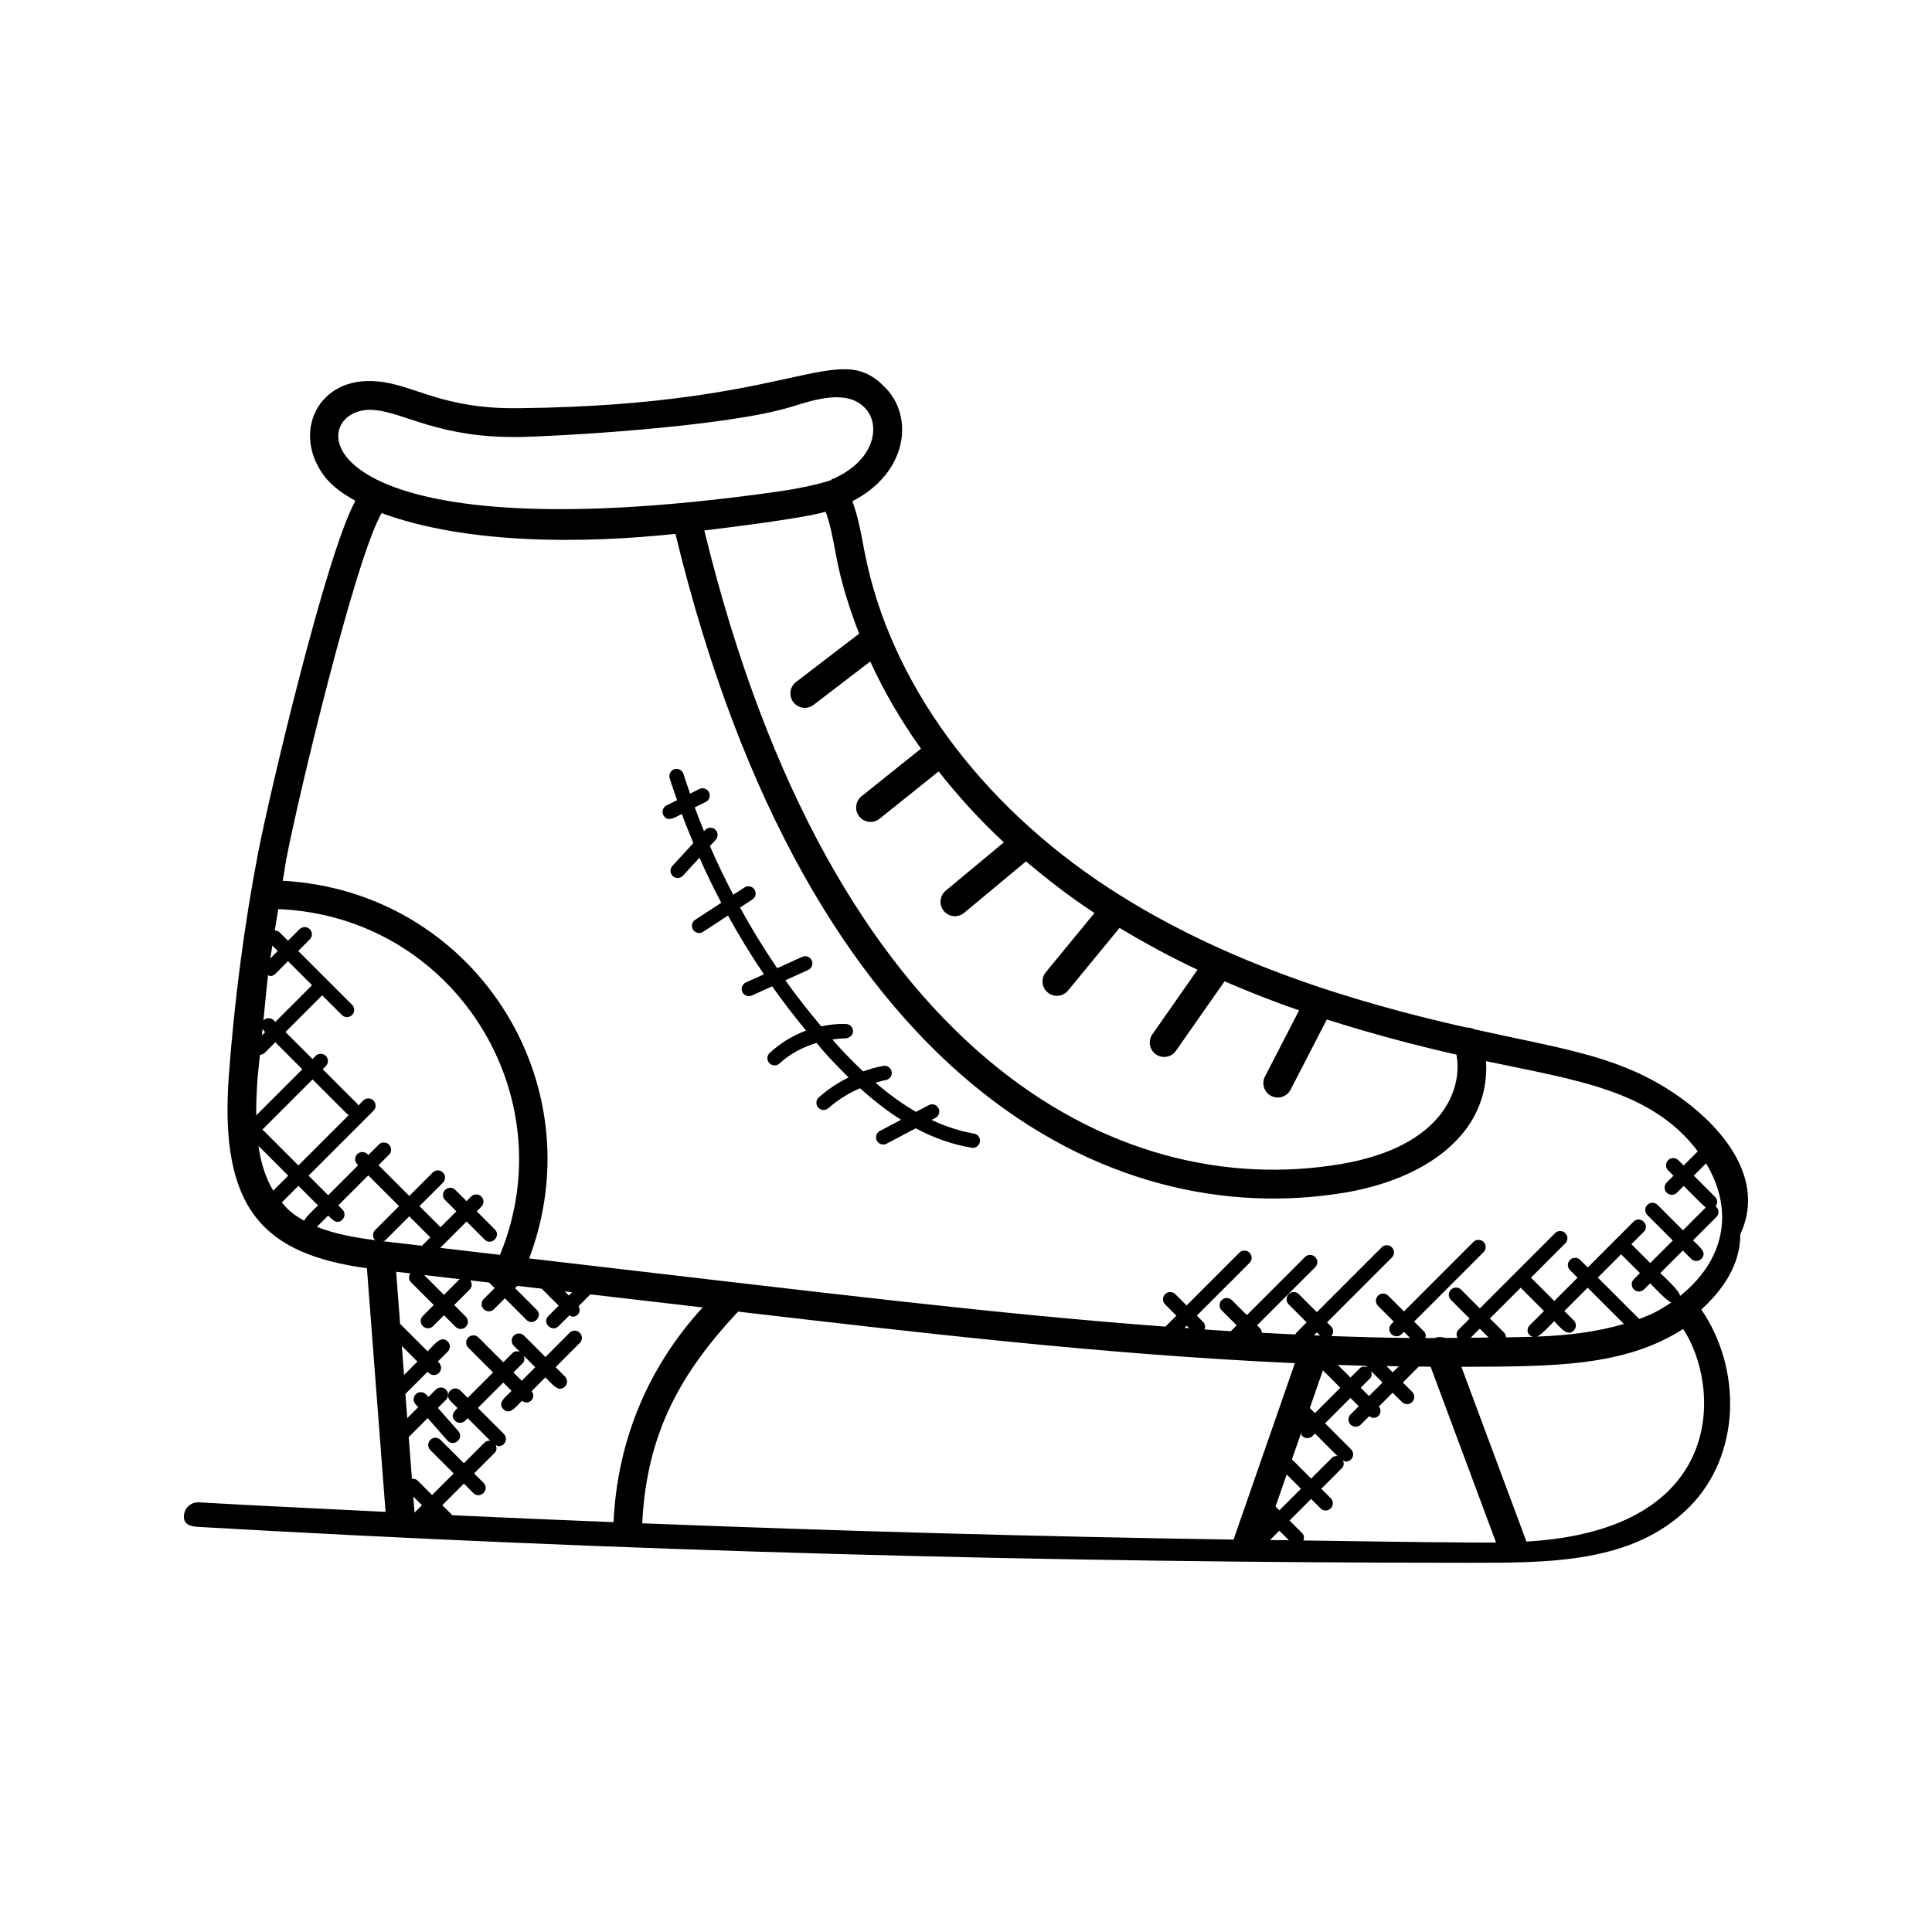 <?xml version="1.0" encoding="UTF-8"?>
<!-- Uploaded to: SVG Repo, www.svgrepo.com, Generator: SVG Repo Mixer Tools -->
<svg fill="#000000" width="800px" height="800px" version="1.1" viewBox="144 144 512 512" xmlns="http://www.w3.org/2000/svg">
 <g>
  <path d="m585.29 432.2c-13.93-8.559-27.953-10.41-50.656-15.449-0.609-0.328-1.215-0.465-1.922-0.426-29.383-6.625-64.273-17.023-94.746-36.895-34.57-22.527-58.184-54.961-64.809-88.977l-0.359-1.898c-0.742-3.93-1.504-7.961-2.91-11.711 14.762-7.641 16.273-22.41 8.785-30.047-12.754-13.41-22.457 4.586-97.027 5.375-20.375 0.328-27.809-6.199-37.449-7.078-16.199-1.695-23.199 14.047-13.816 25.625 2.016 2.418 4.769 4.336 7.809 5.984-7.727 13.906-22.914 78.328-25.801 93.363-3.664 19.09-6.281 39.039-7.769 59.312-2.519 35.359 9.512 46.984 36.617 50.719l4.938 64.562c-16.48-0.824-33-1.574-49.41-2.519-2.137-0.152-3.91 1.48-4.031 3.594-0.121 2.098 1.488 2.769 3.586 2.894 111.58 6.418 224.9 9.527 336.81 9.527 21.242 0 43.633 0.199 58.543-14.762 13.656-13.695 14.031-36.496 3.199-52.359 5.863-5.359 10.328-11.945 10.328-19.922 7.648-16.418-7.637-31.379-19.91-38.914zm-213.61-120.27-16.719 12.801c-1.672 1.281-1.992 3.672-0.711 5.352 1.273 1.672 3.672 2 5.352 0.719l15.023-11.504c3.641 7.961 8.152 15.688 13.441 23.105l-15.754 12.617c-1.641 1.32-1.91 3.719-0.594 5.367 1.32 1.641 3.703 1.914 5.367 0.594l15.664-12.543c5.191 6.574 10.895 12.887 17.281 18.793l-15.41 12.816c-1.617 1.352-1.84 3.754-0.488 5.375 1.336 1.617 3.734 1.848 5.375 0.496l16.398-13.648c5.648 4.777 11.551 9.375 17.945 13.551 0.07 0.047 0.137 0.078 0.207 0.121l-12.914 15.719c-1.336 1.633-1.105 4.031 0.527 5.375 1.633 1.336 4.031 1.098 5.375-0.527l13.641-16.602c6.777 4.055 13.672 7.816 20.672 11.078l-11.969 17.121c-1.207 1.727-0.785 4.106 0.938 5.312 1.734 1.199 4.106 0.785 5.312-0.945l12.871-18.406c6.586 2.832 13.191 5.426 19.762 7.695l-9.047 17.527c-0.961 1.871-0.23 4.176 1.641 5.144 1.863 0.961 4.176 0.238 5.144-1.641l9.609-18.625c11.863 3.785 23.473 6.848 34.344 9.32 1.734 8.969-3.426 24.402-30.625 29-59.625 10.047-134.75-28.746-168.69-167.91 6.656-0.816 25.711-3.129 32.16-4.961 1.168 3.152 1.855 6.801 2.527 10.359l0.367 1.938c1.297 6.769 3.441 13.434 5.977 20.02zm-128.24-59.242c7.871 0.719 17.16 7.473 38.328 7.113 7.633-0.082 54.297-2.473 72.273-8.09 6.32-1.984 14.527-4.473 19.16 0.383 4.375 4.473 2.711 14.168-8.895 18.992l0.047 0.113s-5.008 1.809-14.688 3.144c-129.16 18.207-125.1-23.785-106.23-21.656zm-23.535 118.82c3.023-15.785 18.129-79.203 25.223-91.531 22.785 8.359 53.633 8.078 77.867 5.504 35.227 145.23 114.93 185.12 177.61 174.54 20.551-3.481 38.336-15.129 37.215-34.809 23.418 5 43.762 7.519 56.121 23.902l-3.754 3.754-1.406-1.406c-0.75-0.75-1.953-0.75-2.703 0s-0.75 1.953 0 2.703l1.414 1.414-1.801 1.801c-0.75 0.75-0.75 1.953 0 2.703 0.375 0.375 0.863 0.559 1.352 0.559s0.977-0.184 1.352-0.559l1.801-1.801c0.742 0.742 5.016 5.07 5.832 5.727l-6.023 6.031-6.734-6.734c-0.75-0.75-1.953-0.75-2.703 0s-0.75 1.953 0 2.703l6.734 6.734-5.977 5.977-4.992-4.992 3.273-3.273c1.77-1.77-0.91-4.488-2.703-2.703l-4.617 4.617-7.519 7.527-2-2c-0.75-0.75-1.953-0.75-2.703 0s-0.75 1.953 0 2.703l2 2-6.168 6.168-6.144-6.144c-0.016-0.016-0.031-0.008-0.047-0.016l9.113-9.113c0.75-0.75 0.75-1.953 0-2.703s-1.953-0.75-2.703 0l-19.945 19.945-4.961-4.961c-0.75-0.75-1.953-0.75-2.703 0s-0.75 1.953 0 2.703l4.961 4.961-2.984 2.984c-0.586 0.586-0.574 1.414-0.238 2.121-1.09 0-2.191 0.023-3.281 0.023-0.816-0.289-1.719-0.352-2.594-0.023-0.031 0.008-0.047 0.031-0.07 0.047-0.848 0-1.688 0.023-2.535 0.016 0.145-0.625 0.098-1.273-0.391-1.762l-2.609-2.609 18.398-18.406c0.75-0.75 0.75-1.953 0-2.703s-1.953-0.75-2.703 0l-18.398 18.406-4.168-4.168c-0.75-0.75-1.953-0.75-2.703 0s-0.75 1.953 0 2.703l4.168 4.176-0.617 0.617c-0.75 0.75-0.75 1.953 0 2.703 0.375 0.375 0.863 0.559 1.352 0.559s0.977-0.184 1.352-0.559l0.617-0.617 1.633 1.633c-6.953-0.082-13.906-0.258-20.871-0.504 0.633-0.75 0.648-1.848-0.062-2.559l-1.078-1.078 17.176-17.184c0.75-0.75 0.75-1.953 0-2.703s-1.953-0.75-2.703 0l-17.176 17.184-4.762-4.762c-0.75-0.75-1.953-0.75-2.703 0s-0.75 1.953 0 2.703l4.762 4.762-2.785 2.785c-0.121 0.121-0.098 0.289-0.176 0.426-2.969-0.137-5.938-0.289-8.91-0.449-0.031-0.441-0.168-0.895-0.512-1.23l-0.75-0.75 15.398-15.391c0.75-0.75 0.75-1.953 0-2.703s-1.953-0.75-2.703 0l-15.398 15.391-3.977-3.969c-0.75-0.75-1.953-0.75-2.703 0s-0.75 1.953 0 2.703l3.977 3.969-1.566 1.566c-2.32-0.137-4.633-0.312-6.945-0.473 0.223-0.664 0.207-1.391-0.32-1.914l-1.742-1.742 13.977-13.977c0.75-0.75 0.75-1.953 0-2.703s-1.953-0.75-2.703 0l-13.977 13.977-2.984-2.984c-0.75-0.75-1.953-0.75-2.703 0s-0.75 1.953 0 2.703l2.984 2.984-2.91 2.91c-44.938-3.367-85.16-8.359-168.61-18.074 17.711-47.008-14.961-97.344-65.312-100.08 0.391-1.973 0.617-3.988 0.984-5.902zm330.32 126.75c-1.594 0.055-6.336 0.152-7.113 0.168-0.016-0.465-0.176-0.938-0.535-1.297l-3.727-3.727 8.16-8.16c0.016 0.016 0.008 0.031 0.016 0.047l6.144 6.144-3.777 3.777c-0.887 0.895-0.863 2.535 0.832 3.047zm5.648-4.125c1.719 1.719 3.481 4.184 5.184 2.481 0.75-0.75 0.75-1.953 0-2.703l-2.481-2.481 6.168-6.176 9.602 9.594c-7.418 2.223-15.238 3.07-22.992 3.359 1.008-0.348 3.688-3.242 4.519-4.074zm11.562-11.562 6.176-6.176 4.992 4.992-1.609 1.609c-0.75 0.75-0.75 1.953 0 2.703s1.953 0.75 2.703 0l1.609-1.609c0.816 0.816 4.488 4.785 5.602 5.062-3.695 2.535-5.512 3.246-8.488 4.398zm-28.93 15.891c-1.582 0.023-3.16 0.023-4.742 0.031l2.391-2.391zm-23.816 7.613-1.609 1.609-1.656-1.664c1.082 0.031 2.176 0.039 3.266 0.055zm-28.312 24.672 2.418-6.953c0.09 0.266 0.105 0.559 0.32 0.762 0.75 0.75 1.953 0.75 2.703 0l0.656-0.656 5.969 5.969c-0.543-0.047-1.082 0.082-1.496 0.496l-5.473 5.473zm2.391 7.785-5.719 5.727-1.016-1.016 2.953-8.488zm0.891-17.223 0.062-0.168 0.055 0.055zm1.453-4.176 3.473-9.984 4.617 4.617-6.727 6.727zm1.098-19.273 0.762-0.762 0.848 0.848c-0.531-0.023-1.066-0.062-1.609-0.086zm6.32 7.848c2.473 0.082 4.945 0.184 7.418 0.246l0.383 0.383c-0.68-0.258-1.441-0.258-1.992 0.289l-2.441 2.441zm8.512 3.617c0.551-0.551 0.559-1.305 0.297-1.992l3.047 3.047-3.582 3.582-2.199-2.199zm-47.898-13.344c-0.414-0.031-0.824-0.062-1.238-0.09l0.574-0.574zm-163.53-9.52-0.863 0.863-1.09-1.09zm-77.875-101.54c46.551 1.902 76.234 49.297 58.762 91.625l-15.84-1.848 6.984-6.984 4.777 4.777c1.777 1.777 4.496-0.902 2.703-2.703l-4.777-4.777 1.215-1.215c0.75-0.75 0.75-1.953 0-2.703s-1.953-0.75-2.703 0l-1.215 1.223-2.984-2.984c-0.75-0.75-1.953-0.75-2.703 0s-0.75 1.953 0 2.703l2.984 2.984-4.199 4.199-5.578-5.578 6.215-6.215c0.75-0.75 0.75-1.953 0-2.703s-1.953-0.75-2.703 0l-6.215 6.215-8.145-8.145 2.762-2.762c0.75-0.75 0.75-1.953 0-2.703s-1.953-0.75-2.703 0l-2.762 2.762-0.23-0.23c-0.75-0.75-1.953-0.75-2.703 0s-0.75 1.953 0 2.703l0.23 0.23-7.945 7.953-5.191-5.191 17.199-17.199c0.75-0.75 0.75-1.953 0-2.703s-1.953-0.75-2.703 0l-1.352 1.352c-0.082-0.137-0.062-0.312-0.176-0.426l-9.223-9.223 0.824-0.824c0.75-0.75 0.75-1.953 0-2.703s-1.953-0.75-2.703 0l-0.824 0.824-7.16-7.16 9.727-9.727 5.223 5.223c0.75 0.75 1.953 0.75 2.703 0s0.75-1.953 0-2.703l-14.289-14.266 3.07-3.07c0.75-0.75 0.75-1.953 0-2.703s-1.953-0.75-2.703 0l-3.07 3.07-2.199-2.199c-0.359-0.359-0.832-0.527-1.297-0.535 0.293-1.898 0.605-3.773 0.918-5.66zm48.105 98.074c-0.016 0.016-0.039 0.008-0.055 0.023l-4.137 4.137-5.266-5.266zm-42.762-30.137-9.297-9.297c-0.09-0.09-0.223-0.07-0.32-0.137l13.367-13.367 9.223 9.223c0.121 0.121 0.289 0.098 0.426 0.176zm-6.902-58.281 1.441 1.441-2 2c0.164-1.168 0.391-2.281 0.559-3.441zm-1.137 7.856c0.191 0.062 0.352 0.23 0.551 0.23 0.488 0 0.977-0.184 1.352-0.559l3.383-3.383 6.367 6.367-9.727 9.727-0.426-0.426c-0.75-0.75-1.953-0.75-2.703 0-0.023 0.023-0.016 0.055-0.031 0.078 0.418-4.019 0.73-8.066 1.234-12.035zm-1.434 14.074c0.09 0.191 0.078 0.418 0.238 0.582l0.426 0.426-0.855 0.855c0.059-0.625 0.129-1.242 0.191-1.863zm-1.367 13.406c0.16-2.144 0.465-4.246 0.648-6.383 0.465-0.016 0.93-0.176 1.289-0.535l2.785-2.785 7.16 7.16-12.223 12.223c-0.027-3.246 0.117-6.504 0.34-9.68zm0.25 17.754 7.894 7.894-3.984 3.984c-2.078-3.496-3.289-7.543-3.91-11.879zm12.117 19.832c-3.305-1.848-4.398-3.047-5.938-4.832l4.414-4.414 5.191 5.191c-0.828 0.828-3.266 3.062-3.668 4.055zm18.809 5.168c-5.543-0.719-10.832-1.695-15.426-3.551l2.977-2.977c1.207 1.207 2.383 2.465 3.769 1.078 0.75-0.75 0.75-1.953 0-2.703l-1.078-1.078 7.945-7.945 8.145 8.145-6.344 6.344c-0.73 0.742-0.73 1.949 0.012 2.688zm2.098 0.262c0.199-0.09 0.434-0.082 0.602-0.25l6.344-6.344 5.578 5.578-2 2.008c-0.062 0.062-0.039 0.16-0.09 0.23l-9.055-1.055c-0.469-0.055-0.922-0.117-1.379-0.168zm4.969 27.754 4.144 4.144-3.555 3.559zm3.375 44.176-0.328-4.25 2.289 2.289zm10.023 0.695-2.664-2.664 5.719-5.719 2.496 2.496c1.777 1.777 4.496-0.902 2.703-2.703l-2.496-2.496 5.473-5.473c0.574-0.574 0.566-1.367 0.258-2.07 0.266 0.129 0.504 0.328 0.793 0.328 0.488 0 0.977-0.184 1.352-0.559 0.75-0.75 0.75-1.953 0-2.703l-6.871-6.871 6.727-6.727 2.199 2.199c-1.656 1.656-3.824 3.207-2.168 4.863 1.664 1.664 3.266-0.566 4.93-2.231 1.863 1.414 3.894-0.824 2.566-2.566l3.648-3.648c0.91 0.91 2.641 3.023 3.809 3.023 1.688 0 2.551-2.055 1.352-3.258l-2.465-2.465 6.406-6.406c0.75-0.75 0.75-1.953 0-2.703s-1.953-0.75-2.703 0l-6.391 6.434-5.688-5.688c-0.75-0.75-1.953-0.75-2.703 0s-0.75 1.953 0 2.703l1.625 1.625c-0.68-0.25-1.426-0.246-1.977 0.297l-2.441 2.441-6.566-6.566c-0.75-0.75-1.953-0.75-2.703 0s-0.75 1.953 0 2.703l6.566 6.566-6.727 6.719-1.914-1.914c-0.75-0.75-1.953-0.75-2.703 0s-0.75 1.953 0 2.703l1.914 1.914c-1.062 1.062-1.871 2.152-0.664 3.359 0.75 0.75 1.953 0.75 2.703 0l0.664-0.664 5.977 5.977c-0.543-0.047-1.09 0.078-1.512 0.496l-5.473 5.473-6.191-6.191c-0.75-0.75-1.953-0.75-2.703 0s-0.75 1.953 0 2.703l6.191 6.191-5.719 5.719-3.801-3.801c-0.426-0.426-0.984-0.543-1.543-0.48l-0.848-11.082 5.023-5.023 5.223 5.938c1.664 1.887 4.551-0.602 2.871-2.519l-5.391-6.121 2.144-2.144c0.75-0.75 0.75-1.953 0-2.703s-1.953-0.75-2.703 0l-1.93 1.93-0.68-0.688c-0.734-0.742-1.91-0.754-2.656-0.047-0.754 0.711-0.809 1.879-0.129 2.656l0.727 0.824-2.887 2.887-0.496-6.512c0.047-0.039 0.113-0.023 0.16-0.062l5.719-5.719 0.305 0.305c0.375 0.375 0.863 0.559 1.352 0.559s0.977-0.184 1.352-0.559c0.75-0.75 0.75-1.953 0-2.703l-0.305-0.305 2.625-2.625c0.75-0.75 0.75-1.953 0-2.703-1.75-1.75-3.566 0.871-5.32 2.625l-7.289-7.289-1.055-13.809 3.769 0.434c-0.465 0.742-0.488 1.688 0.152 2.328l6.055 6.055-2.894 2.894c-0.75 0.75-0.75 1.953 0 2.703s1.953 0.75 2.703 0l2.894-2.894 3.078 3.078c0.75 0.75 1.953 0.75 2.703 0s0.75-1.953 0-2.703l-3.078-3.078 4.137-4.137c0.664-0.664 0.641-1.656 0.121-2.398l5.008 0.582 1.465 1.465-2.894 2.894c-0.75 0.75-0.75 1.953 0 2.703s1.953 0.75 2.703 0l2.894-2.894 5.719 5.719c1.777 1.777 4.496-0.902 2.703-2.703l-5.719-5.719 0.594-0.594 6.473 0.754 4.496 4.504-2.727 2.727c-1.809 1.809 0.945 4.449 2.703 2.703l2.871-2.871c0.281 0.152 0.551 0.359 0.863 0.359 0.488 0 0.977-0.184 1.352-0.559 0.609-0.609 0.594-1.488 0.199-2.215l3.137-3.144 29.762 3.465c-14.527 15.84-22.625 35.328-23.625 56.898-14.266-0.566-28.496-1.16-42.715-1.832zm18.93-42.262 3.039 3.039-3.582 3.582-2.199-2.199 2.441-2.441c0.547-0.543 0.555-1.301 0.301-1.98zm31.391 44.398c1.152-24.32 10.617-40.32 25.402-56.098 46.594 5.426 96.898 11.383 147.55 13.664l-16.25 46.754c-52.176-0.809-104.48-2.266-156.7-4.32zm166.36 4.434 2.481-2.481 2.543 2.543c-1.672-0.016-3.344-0.031-5.023-0.062zm52.625 0.656c-14.559-0.082-29.184-0.359-43.777-0.543 0.23-0.672 0.223-1.398-0.32-1.93l-3.352-3.352 5.719-5.719 2.496 2.504c0.75 0.75 1.953 0.75 2.703 0s0.75-1.953 0-2.703l-2.496-2.504 5.473-5.473c0.566-0.566 0.566-1.359 0.266-2.055 0.258 0.129 0.504 0.328 0.785 0.328 0.488 0 0.977-0.184 1.352-0.559 0.75-0.75 0.75-1.953 0-2.703l-6.879-6.879 6.727-6.727 2.199 2.199-2.168 2.168c-0.75 0.75-0.75 1.953 0 2.703s1.953 0.75 2.703 0l2.238-2.238c0.336 0.258 0.719 0.465 1.121 0.465 0.488 0 0.977-0.184 1.352-0.559 0.68-0.68 0.664-1.727 0.09-2.473l3.648-3.648 2.465 2.465c0.75 0.75 1.953 0.75 2.703 0s0.75-1.953 0-2.703l-2.465-2.465 4.238-4.238c1.039 0.008 2.078 0.039 3.113 0.047l17.352 46.602c-2.422 0.027-4.859 0.02-7.285-0.012zm15.336-0.25-17.242-46.312c23.887-0.105 43.016 0.098 58.77-10.031 9.801 14.77 12.281 53.258-41.527 56.344zm40.703-65.09c0.023-1.266-4.266-5.098-5.231-6.062l5.977-5.977 2.199 2.207c0.75 0.75 1.953 0.75 2.703 0 1.656-1.656-0.535-3.238-2.199-4.902l6.168-6.168c0.75-0.75 0.75-1.953 0-2.703-0.07-0.07-0.176-0.047-0.25-0.105 0.609-0.75 0.625-1.832-0.07-2.527l-5.648-5.648 3.25-3.25c7.734 12.891 4.672 25.891-6.898 35.137z"/>
  <path d="m324.7 359.71c0.945 2.594 1.984 5.16 3.047 7.711l-5.551 6.047c-0.711 0.777-0.656 1.984 0.113 2.703 0.762 0.703 1.977 0.664 2.695-0.121l4.359-4.746c1.777 4.055 3.727 8.023 5.777 11.945l-6.902 4.504c-0.887 0.574-1.129 1.75-0.559 2.641 0.586 0.895 1.785 1.121 2.641 0.551l6.609-4.312c2.922 5.336 6.106 10.527 9.52 15.566l-4.773 2.148c-0.961 0.434-1.391 1.566-0.953 2.527 0.441 0.977 1.602 1.383 2.527 0.945l5.383-2.434c2.84 4.031 5.848 7.93 8.977 11.727-3.543 1.328-6.848 3.344-9.633 5.914-0.777 0.719-0.824 1.922-0.105 2.703 0.734 0.785 1.945 0.809 2.695 0.105 2.785-2.574 6.215-4.352 9.824-5.449 0.801 0.922 1.566 1.895 2.383 2.801 2.062 2.289 4.09 4.367 6.113 6.336-2.848 1.398-5.504 3.168-7.894 5.297-0.785 0.703-0.863 1.902-0.16 2.695 0.703 0.793 1.922 0.855 2.695 0.16 2.504-2.223 5.352-3.961 8.391-5.281 3.664 3.305 7.273 6.09 10.871 8.359l-5.609 2.953c-0.938 0.488-1.289 1.648-0.801 2.582 0.504 0.953 1.672 1.281 2.574 0.801l7.719-4.07c4.902 2.602 9.801 4.312 14.816 5.144 0.938 0.199 2.008-0.473 2.199-1.566 0.176-1.039-0.527-2.023-1.574-2.191-3.785-0.633-7.512-1.871-11.242-3.609l1.031-0.543c0.93-0.48 1.289-1.641 0.793-2.574-0.488-0.938-1.633-1.312-2.582-0.793l-3.367 1.77c-3.543-2.047-7.106-4.602-10.719-7.727 0.902-0.25 1.801-0.527 2.727-0.695 1.039-0.191 1.727-1.184 1.535-2.223-0.191-1.047-1.223-1.75-2.223-1.535-1.824 0.336-3.594 0.848-5.328 1.457-2.352-2.223-4.727-4.602-7.144-7.297-0.344-0.383-0.656-0.785-0.992-1.168 1.168-0.145 2.344-0.305 3.512-0.281 1.016-0.145 1.922-0.809 1.945-1.863 0.023-1.062-0.809-1.93-1.871-1.953-2.207-0.105-4.398 0.176-6.551 0.625-3.32-3.945-6.519-7.992-9.512-12.207l6.047-2.742c0.953-0.434 1.391-1.559 0.953-2.519-0.434-0.969-1.566-1.398-2.527-0.953l-6.641 3.008c-3.535-5.191-6.824-10.551-9.84-16.07l3.273-2.137c0.887-0.574 1.129-1.754 0.551-2.641-0.574-0.879-1.762-1.137-2.641-0.551l-2.984 1.945c-2.207-4.238-4.297-8.527-6.176-12.91l1.527-1.664c0.711-0.777 0.656-1.984-0.113-2.703-0.77-0.711-1.977-0.656-2.695 0.121l-0.289 0.312c-0.84-2.098-1.695-4.191-2.457-6.312l2.922-1.457c0.945-0.473 1.328-1.609 0.855-2.559-0.465-0.945-1.617-1.32-2.559-0.855l-2.449 1.223c-0.586-1.742-1.223-3.465-1.754-5.215-0.312-1.008-1.375-1.551-2.391-1.266-1.008 0.305-1.574 1.383-1.266 2.391 0.594 1.953 1.297 3.879 1.953 5.816l-2.777 1.383c-0.945 0.473-1.328 1.609-0.863 2.559 1.051 2.008 2.945 0.695 4.914-0.281z"/>
 </g>
</svg>